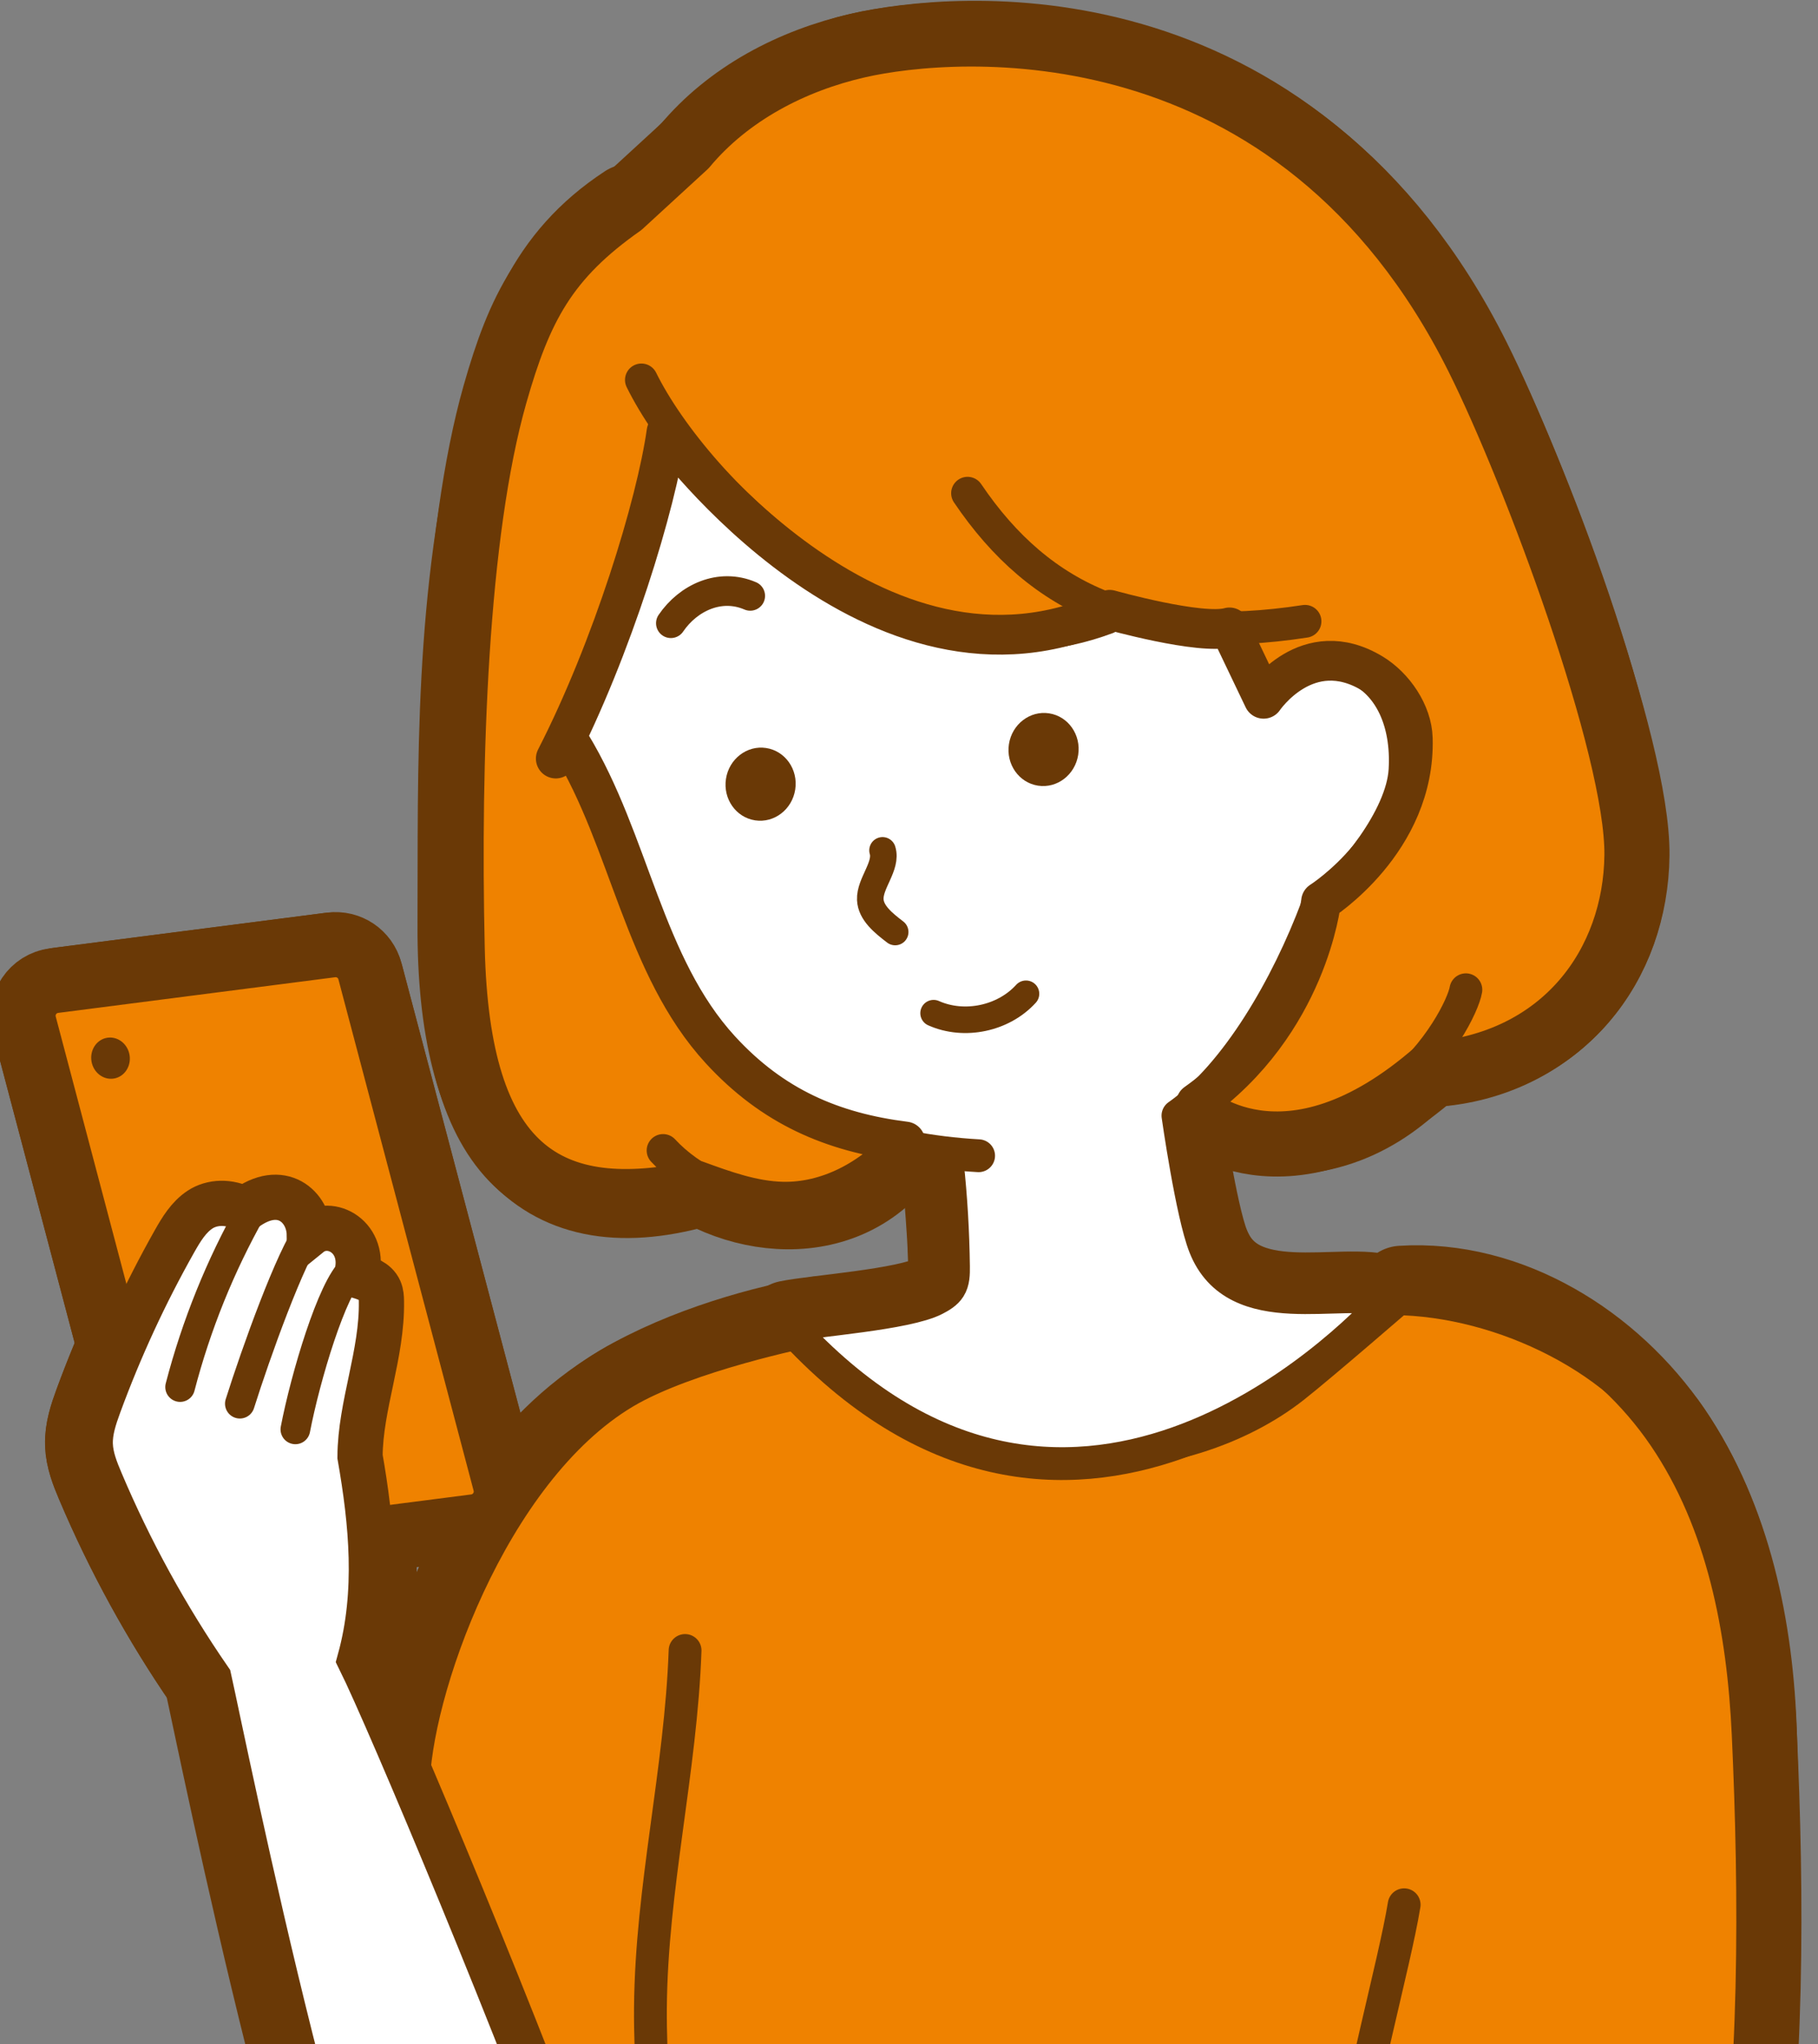<?xml version="1.0" encoding="UTF-8"?>
<svg id="_レイヤー_1" data-name="レイヤー_1" xmlns="http://www.w3.org/2000/svg" width="45.713" height="51.402" xmlns:xlink="http://www.w3.org/1999/xlink" version="1.1" viewBox="0 0 45.713 51.402">
  <rect x="0" y="0" width="45.713" height="51.402" fill="#808080" stroke="none"/>
  <!-- Generator: Adobe Illustrator 29.8.2, SVG Export Plug-In . SVG Version: 2.1.1 Build 3)  -->
  <defs>
    <style>
      .st0, .st1, .st2, .st3, .st4, .st5, .st6 {
        fill: none;
      }

      .st1 {
        stroke-width: 2.274px;
      }

      .st1, .st2, .st3, .st4, .st5, .st6 {
        stroke: #6a3906;
      }

      .st1, .st2, .st4, .st5, .st6 {
        stroke-linecap: round;
        stroke-linejoin: round;
      }

      .st7 {
        fill: #ef8200;
      }

      .st8 {
        fill: #fff;
      }

      .st3 {
        stroke-width: 1.137px;
      }

      .st9 {
        fill: #6a3906;
      }

      .st4 {
        stroke-width: .746px;
      }

      .st5 {
        stroke-width: .825px;
      }

      .st6 {
        stroke-width: .668px;
      }

      .st10 {
        clip-path: url(#clippath);
      }
    </style>
    <clipPath id="clippath">
      <rect class="st0" width="45.713" height="51.402"/>
    </clipPath>
  </defs>
  <g class="st10">
    <path class="st1" d="M38.808,63.37c5.395-.225,5.601-11.869,5.237-19.756-.122-2.644-.635-5.352-2.123-7.541-1.488-2.19-4.035-3.775-6.677-3.61,0,0-2.06,1.787-2.774,2.349-2.612,2.056-7.931,2.799-12.161-1.434,0,0-3.053.612-4.644,1.558-3.418,2.034-5.356,7.682-5.359,10.015-.017,13.968.223,9.924,2.242,17.744,0,0,19.279.966,26.259.675Z"/>
    <path class="st1" d="M4.317,38.55L.918,25.691c-.089-.335.137-.672.482-.716l6.965-.897c.286-.037.555.144.628.423l3.4,12.859c.088.335-.138.672-.482.716l-6.965.897c-.286.037-.555-.144-.629-.423Z"/>
    <path class="st1" d="M33.12,22.671c-.135.968-1.548,3.921-3.559,5.291-.067,1.091.571,3.532,1.161,4.097.828.792,2.249.66,4.073.911-2.151,1.988-4.899,4.065-7.694,3.827-2.79-.238-5.149-1.348-7.009-3.394,1.024-.174,2.702-.361,3.415-.73.43-.222.473-.487.468-.825-.01-.87-.196-2.835-.196-2.835-2.395-.135-4.047-.837-5.662-2.61-1.932-2.12-2.409-5.338-3.901-7.788,0,0,1.154-2.651,1.462-3.61.343-1.071,1.182-4.274,1.182-4.274,1.583,2.41,5.908,6.537,10.981,4.766,0,0,2.35.61,3.633.203l.542,1.637s.615-.749,1.534-.656c.918.093,1.924,1.064,1.746,2.537-.223,1.84-1.964,3.222-2.176,3.453Z"/>
    <path class="st1" d="M35.307,47.898c-.502,3.063-3.48,12.066-.289,13.942,1.969,1.157,4.8,2.117,6.479.569,2.978-2.746,2.649-15.524,2.549-18.794-.082-2.646-.636-5.353-2.124-7.542-1.487-2.19-4.727-3.568-7.369-3.402"/>
    <path class="st1" d="M4.301,38.486L.94,25.775c-.1-.38.157-.761.546-.811l6.814-.877c.323-.042.628.163.711.478l3.361,12.712c.1.379-.156.76-.546.811l-6.814.877c-.323.041-.628-.164-.711-.479Z"/>
    <path class="st1" d="M2.301,26.691c-.048-.283.126-.549.39-.594.264-.045.517.147.566.43.048.283-.126.549-.39.594-.264.046-.518-.147-.566-.43Z"/>
    <path class="st1" d="M35.913,26.707c3.225-.232,4.9-2.628,4.929-5.201.029-2.619-2.542-9.527-3.974-12.39C32.419.217,24.005.916,21.643,1.456c-1.602.365-3.138,1.166-4.187,2.43l-1.642,1.508c-1.832,1.287-2.449,2.455-3.062,4.609-.979,3.444-1.173,9.084-1.063,13.842.125,5.411,2.217,6.613,5.825,5.84.701.256,1.418.516,2.164.533,1.126.025,2.249-.548,3.084-1.513-1.833-.23-3.333-.875-4.645-2.303-1.941-2.112-2.272-5.24-3.763-7.69l-.379.363c1.418-2.764,2.527-6.386,2.784-8.211,0,0,5.244,7.229,11.142,4.47,0,0,2.299.647,3.014.443l.858,1.795s1.096-1.627,2.734-.636c.546.331.999.993,1.017,1.631.076,2.596-2.306,4.101-2.306,4.101,0,0-.33,3.075-3.144,5.075,0,0,2.204,2.143,5.84-1.036Z"/>
    <path class="st1" d="M10.482,60.08c-1.859-1.274-4.866-16.246-5.225-17.854-1.073-1.558-1.988-3.225-2.725-4.968-.127-.3-.251-.609-.262-.935-.012-.343.102-.676.22-.999.52-1.416,1.154-2.79,1.895-4.105.171-.303.358-.615.65-.805.292-.19.72-.218,1.115-.004.929-.699,1.617-.06,1.627.633.538-.436,1.441.081,1.186,1.029.23.062.489.149.583.367.038.088.044.187.045.282.023,1.331-.532,2.623-.538,3.907.29,1.658.463,3.406-.005,5.11.712,1.43,4.097,9.469,5.97,14.706.591,1.654.398,3.385-.426,4.003-1.133.85-2.942.434-4.11-.367Z"/>
    <path class="st1" d="M14.353,18.712c1.492,2.45,1.831,5.57,3.763,7.69,1.616,1.773,4.096,2.526,6.491,2.661"/>
    <path class="st1" d="M20.58,33.234c-1.231.189-3.323.756-4.914,1.702-2.55,1.518-3.786,3.987-4.554,6.078-.355.967-.609,2.224-.864,3.223"/>
    <path class="st1" d="M17.226,41.504c-.105,3.008-.848,5.973-.871,8.983-.019,2.481.451,6.74.919,9.176"/>
    <path class="st1" d="M8.749,56.791c-1.468-5.087-3.004-13.341-3.492-14.564-1.073-1.559-1.987-3.226-2.725-4.969-.126-.299-.25-.609-.261-.935-.012-.343.102-.676.22-.999.52-1.416,1.154-2.79,1.895-4.105.171-.303.358-.614.65-.804.292-.191.72-.219,1.115-.005.929-.699,1.617-.059,1.627.633.538-.436,1.441.081,1.186,1.029.23.063.488.149.583.368.038.087.043.186.045.281.023,1.331-.532,2.623-.538,3.907.29,1.658.463,3.406-.006,5.11.772,1.55,3.712,8.915,5.144,12.261.665,1.554,2.149,5.146.147,6.433-2.701,1.736-4.798-.896-5.59-3.641Z"/>
    <path class="st1" d="M8.855,31.935c-.503.442-1.173,2.686-1.428,4.009"/>
    <path class="st1" d="M7.797,30.931c-.488.643-1.366,3.098-1.766,4.367"/>
    <path class="st1" d="M6.326,30.431c-.788,1.397-1.393,2.897-1.797,4.449"/>
    <path class="st1" d="M31.947,17.429c1.481-1.561,3.525-.557,3.382,1.933-.069,1.217-1.383,2.775-2.087,3.311"/>
    <path class="st1" d="M33.117,22.804c-.743,1.987-2.021,4.215-3.498,5.251,0,0,.348,2.457.672,3.283.781,1.993,3.511.977,4.585,1.376-.955,1.055-8.093,8.262-15.041.622.647-.136,2.959-.294,3.672-.663.14-.072.284-.156.369-.29.099-.155.101-.351.099-.535-.011-.869-.062-1.738-.155-2.602"/>
    <path class="st1" d="M16.128,9.554c1.34,2.72,6.41,7.955,11.708,5.98"/>
    <path class="st1" d="M24.329,12.403c1.838,2.721,4.407,3.847,8.485,3.221"/>
    <path class="st1" d="M16.758,10.864c-.257,1.825-1.365,5.447-2.784,8.211"/>
    <path class="st1" d="M15.834,5.257c-2.017,1.32-2.609,3.125-3.166,5.293-1.137,4.425-1.016,8.781-1.033,12.725-.022,5.112,1.878,7.581,5.897,6.451"/>
    <path class="st1" d="M16.673,28.931c1.39,1.502,4.411,2.097,5.943-.07"/>
    <path class="st1" d="M17.119,4.255c1.049-1.264,2.922-2.433,4.523-2.799,2.363-.54,10.611-1.343,15.169,7.581,1.456,2.851,4.059,9.615,3.994,12.709-.053,2.572-1.993,4.829-4.892,4.961"/>
    <path class="st1" d="M29.929,27.885c4.526,1.976,6.805-2.245,6.93-2.996"/>
    <path class="st1" d="M18.864,14.984c-.76-.327-1.557.045-1.995.688"/>
    <path class="st1" d="M22.191,21.384c.12.392-.326.827-.308,1.238.015.333.328.587.626.815"/>
    <path class="st1" d="M23.475,25.478c.772.344,1.754.138,2.323-.488"/>
    <path class="st1" d="M18.254,19.586c.077-.502.529-.85,1.01-.776.481.073.809.54.732,1.043-.077.502-.529.85-1.01.776-.481-.074-.809-.541-.732-1.043Z"/>
    <path class="st1" d="M25.369,18.714c.077-.502.529-.85,1.01-.776.481.073.809.54.732,1.043-.077.502-.529.85-1.01.776-.481-.074-.809-.541-.732-1.043Z"/>
    <path class="st7" d="M38.808,63.37c5.395-.225,5.601-11.869,5.237-19.756-.122-2.644-.635-5.352-2.123-7.541-1.488-2.19-4.035-3.775-6.677-3.61,0,0-2.06,1.787-2.774,2.349-2.612,2.056-7.931,2.799-12.161-1.434,0,0-3.053.612-4.644,1.558-3.418,2.034-5.356,7.682-5.359,10.015-.017,13.968.223,9.924,2.242,17.744,0,0,19.279.966,26.259.675"/>
    <path class="st2" d="M38.808,63.37c5.395-.225,5.601-11.869,5.237-19.756-.122-2.644-.635-5.352-2.123-7.541-1.488-2.19-4.035-3.775-6.677-3.61,0,0-2.06,1.787-2.774,2.349-2.612,2.056-7.931,2.799-12.161-1.434,0,0-3.053.612-4.644,1.558-3.418,2.034-5.356,7.682-5.359,10.015-.017,13.968.223,9.924,2.242,17.744,0,0,19.279.966,26.259.675Z"/>
    <path class="st7" d="M4.317,38.55L.918,25.691c-.089-.335.137-.672.482-.716l6.965-.897c.286-.037.555.144.628.423l3.4,12.859c.088.335-.138.672-.482.716l-6.965.897c-.286.037-.555-.144-.629-.423"/>
    <path class="st2" d="M4.317,38.55L.918,25.691c-.089-.335.137-.672.482-.716l6.965-.897c.286-.037.555.144.628.423l3.4,12.859c.088.335-.138.672-.482.716l-6.965.897c-.286.037-.555-.144-.629-.423Z"/>
    <path class="st8" d="M33.12,22.671c-.135.968-1.548,3.921-3.559,5.291-.067,1.091.571,3.532,1.161,4.097.828.792,2.249.66,4.073.911-2.151,1.988-4.899,4.065-7.694,3.827-2.79-.238-5.149-1.348-7.009-3.394,1.024-.174,2.702-.361,3.415-.73.43-.222.473-.487.468-.825-.01-.87-.196-2.835-.196-2.835-2.395-.135-4.047-.837-5.662-2.61-1.932-2.12-2.409-5.338-3.901-7.788,0,0,1.154-2.651,1.462-3.61.343-1.071,1.182-4.274,1.182-4.274,1.583,2.41,5.908,6.537,10.981,4.766,0,0,2.35.61,3.633.203l.542,1.637s.615-.749,1.534-.656c.918.093,1.924,1.064,1.746,2.537-.223,1.84-1.964,3.222-2.176,3.453"/>
    <path class="st5" d="M35.307,47.898c-.502,3.063-3.48,12.066-.289,13.942,1.969,1.157,4.8,2.117,6.479.569,2.978-2.746,2.649-15.524,2.549-18.794-.082-2.646-.636-5.353-2.124-7.542-1.487-2.19-4.727-3.568-7.369-3.402"/>
    <path class="st5" d="M4.301,38.486L.94,25.775c-.1-.38.157-.761.546-.811l6.814-.877c.323-.042.628.163.711.478l3.361,12.712c.1.379-.156.76-.546.811l-6.814.877c-.323.041-.628-.164-.711-.479Z"/>
    <path class="st9" d="M2.301,26.691c-.048-.283.126-.549.39-.594.264-.045.517.147.566.43.048.283-.126.549-.39.594-.264.046-.518-.147-.566-.43"/>
    <path class="st7" d="M35.913,26.707c3.225-.232,4.9-2.628,4.929-5.201.029-2.619-2.542-9.527-3.974-12.39C32.419.217,24.005.916,21.643,1.456c-1.602.365-3.138,1.166-4.187,2.43l-1.642,1.508c-1.832,1.287-2.449,2.455-3.062,4.609-.979,3.444-1.173,9.084-1.063,13.842.125,5.411,2.217,6.613,5.825,5.84.701.256,1.418.516,2.164.533,1.126.025,2.249-.548,3.084-1.513-1.833-.23-3.333-.875-4.645-2.303-1.941-2.112-2.272-5.24-3.763-7.69l-.379.363c1.418-2.764,2.527-6.386,2.784-8.211,0,0,5.244,7.229,11.142,4.47,0,0,2.299.647,3.014.443l.858,1.795s1.096-1.627,2.734-.636c.546.331.999.993,1.017,1.631.076,2.596-2.306,4.101-2.306,4.101,0,0-.33,3.075-3.144,5.075,0,0,2.204,2.143,5.84-1.036"/>
    <path class="st2" d="M35.913,26.707c3.225-.232,4.9-2.628,4.929-5.201.029-2.619-2.542-9.527-3.974-12.39C32.419.217,24.005.916,21.643,1.456c-1.602.365-3.138,1.166-4.187,2.43l-1.642,1.508c-1.832,1.287-2.449,2.455-3.062,4.609-.979,3.444-1.173,9.084-1.063,13.842.125,5.411,2.217,6.613,5.825,5.84.701.256,1.418.516,2.164.533,1.126.025,2.249-.548,3.084-1.513-1.833-.23-3.333-.875-4.645-2.303-1.941-2.112-2.272-5.24-3.763-7.69l-.379.363c1.418-2.764,2.527-6.386,2.784-8.211,0,0,5.244,7.229,11.142,4.47,0,0,2.299.647,3.014.443l.858,1.795s1.096-1.627,2.734-.636c.546.331.999.993,1.017,1.631.076,2.596-2.306,4.101-2.306,4.101,0,0-.33,3.075-3.144,5.075,0,0,2.204,2.143,5.84-1.036Z"/>
    <path class="st8" d="M10.482,60.08c-1.859-1.274-4.866-16.246-5.225-17.854-1.073-1.558-1.988-3.225-2.725-4.968-.127-.3-.251-.609-.262-.935-.012-.343.102-.676.22-.999.52-1.416,1.154-2.79,1.895-4.105.171-.303.358-.615.65-.805.292-.19.72-.218,1.115-.004.929-.699,1.617-.06,1.627.633.538-.436,1.441.081,1.186,1.029.23.062.489.149.583.367.038.088.044.187.045.282.023,1.331-.532,2.623-.538,3.907.29,1.658.463,3.406-.005,5.11.712,1.43,4.097,9.469,5.97,14.706.591,1.654.398,3.385-.426,4.003-1.133.85-2.942.434-4.11-.367"/>
    <path class="st3" d="M10.482,60.08c-1.859-1.274-4.866-16.246-5.225-17.854-1.073-1.558-1.988-3.225-2.725-4.968-.127-.3-.251-.609-.262-.935-.012-.343.102-.676.22-.999.52-1.416,1.154-2.79,1.895-4.105.171-.303.358-.615.65-.805.292-.19.72-.218,1.115-.004.929-.699,1.617-.06,1.627.633.538-.436,1.441.081,1.186,1.029.23.062.489.149.583.367.038.088.044.187.045.282.023,1.331-.532,2.623-.538,3.907.29,1.658.463,3.406-.005,5.11.712,1.43,4.097,9.469,5.97,14.706.591,1.654.398,3.385-.426,4.003-1.133.85-2.942.434-4.11-.367Z"/>
    <path class="st5" d="M14.353,18.712c1.492,2.45,1.831,5.57,3.763,7.69,1.616,1.773,4.096,2.526,6.491,2.661"/>
    <path class="st5" d="M20.58,33.234c-1.231.189-3.323.756-4.914,1.702-2.55,1.518-3.786,3.987-4.554,6.078-.355.967-.609,2.224-.864,3.223"/>
    <path class="st5" d="M17.226,41.504c-.105,3.008-.848,5.973-.871,8.983-.019,2.481.451,6.74.919,9.176"/>
    <path class="st5" d="M8.749,56.791c-1.468-5.087-3.004-13.341-3.492-14.564-1.073-1.559-1.987-3.226-2.725-4.969-.126-.299-.25-.609-.261-.935-.012-.343.102-.676.22-.999.52-1.416,1.154-2.79,1.895-4.105.171-.303.358-.614.65-.804.292-.191.72-.219,1.115-.005.929-.699,1.617-.059,1.627.633.538-.436,1.441.081,1.186,1.029.23.063.488.149.583.368.038.087.043.186.045.281.023,1.331-.532,2.623-.538,3.907.29,1.658.463,3.406-.006,5.11.772,1.55,3.712,8.915,5.144,12.261.665,1.554,2.149,5.146.147,6.433-2.701,1.736-4.798-.896-5.59-3.641Z"/>
    <path class="st4" d="M8.855,31.935c-.503.442-1.173,2.686-1.428,4.009"/>
    <path class="st4" d="M7.797,30.931c-.488.643-1.366,3.098-1.766,4.367"/>
    <path class="st4" d="M6.326,30.431c-.788,1.397-1.393,2.897-1.797,4.449"/>
    <path class="st5" d="M31.947,17.429c1.481-1.561,3.525-.557,3.382,1.933-.069,1.217-1.383,2.775-2.087,3.311"/>
    <path class="st5" d="M33.117,22.804c-.743,1.987-2.021,4.215-3.498,5.251,0,0,.348,2.457.672,3.283.781,1.993,3.511.977,4.585,1.376-.955,1.055-8.093,8.262-15.041.622.647-.136,2.959-.294,3.672-.663.14-.072.284-.156.369-.29.099-.155.101-.351.099-.535-.011-.869-.062-1.738-.155-2.602"/>
    <path class="st5" d="M16.128,9.554c1.34,2.72,6.41,7.955,11.708,5.98"/>
    <path class="st5" d="M24.329,12.403c1.838,2.721,4.407,3.847,8.485,3.221"/>
    <path class="st5" d="M16.758,10.864c-.257,1.825-1.365,5.447-2.784,8.211"/>
    <path class="st5" d="M15.834,5.257c-2.017,1.32-2.609,3.125-3.166,5.293-1.137,4.425-1.016,8.781-1.033,12.725-.022,5.112,1.878,7.581,5.897,6.451"/>
    <path class="st5" d="M16.673,28.931c1.39,1.502,4.411,2.097,5.943-.07"/>
    <path class="st5" d="M17.119,4.255c1.049-1.264,2.922-2.433,4.523-2.799,2.363-.54,10.611-1.343,15.169,7.581,1.456,2.851,4.059,9.615,3.994,12.709-.053,2.572-1.993,4.829-4.892,4.961"/>
    <path class="st5" d="M29.929,27.885c4.526,1.976,6.805-2.245,6.93-2.996"/>
    <path class="st4" d="M18.864,14.984c-.76-.327-1.557.045-1.995.688"/>
    <path class="st6" d="M22.191,21.384c.12.392-.326.827-.308,1.238.015.333.328.587.626.815"/>
    <path class="st6" d="M23.475,25.478c.772.344,1.754.138,2.323-.488"/>
    <path class="st9" d="M18.254,19.586c.077-.502.529-.85,1.01-.776.481.073.809.54.732,1.043-.077.502-.529.85-1.01.776-.481-.074-.809-.541-.732-1.043"/>
    <path class="st9" d="M25.369,18.714c.077-.502.529-.85,1.01-.776.481.073.809.54.732,1.043-.077.502-.529.85-1.01.776-.481-.074-.809-.541-.732-1.043"/>
  </g>
</svg>
